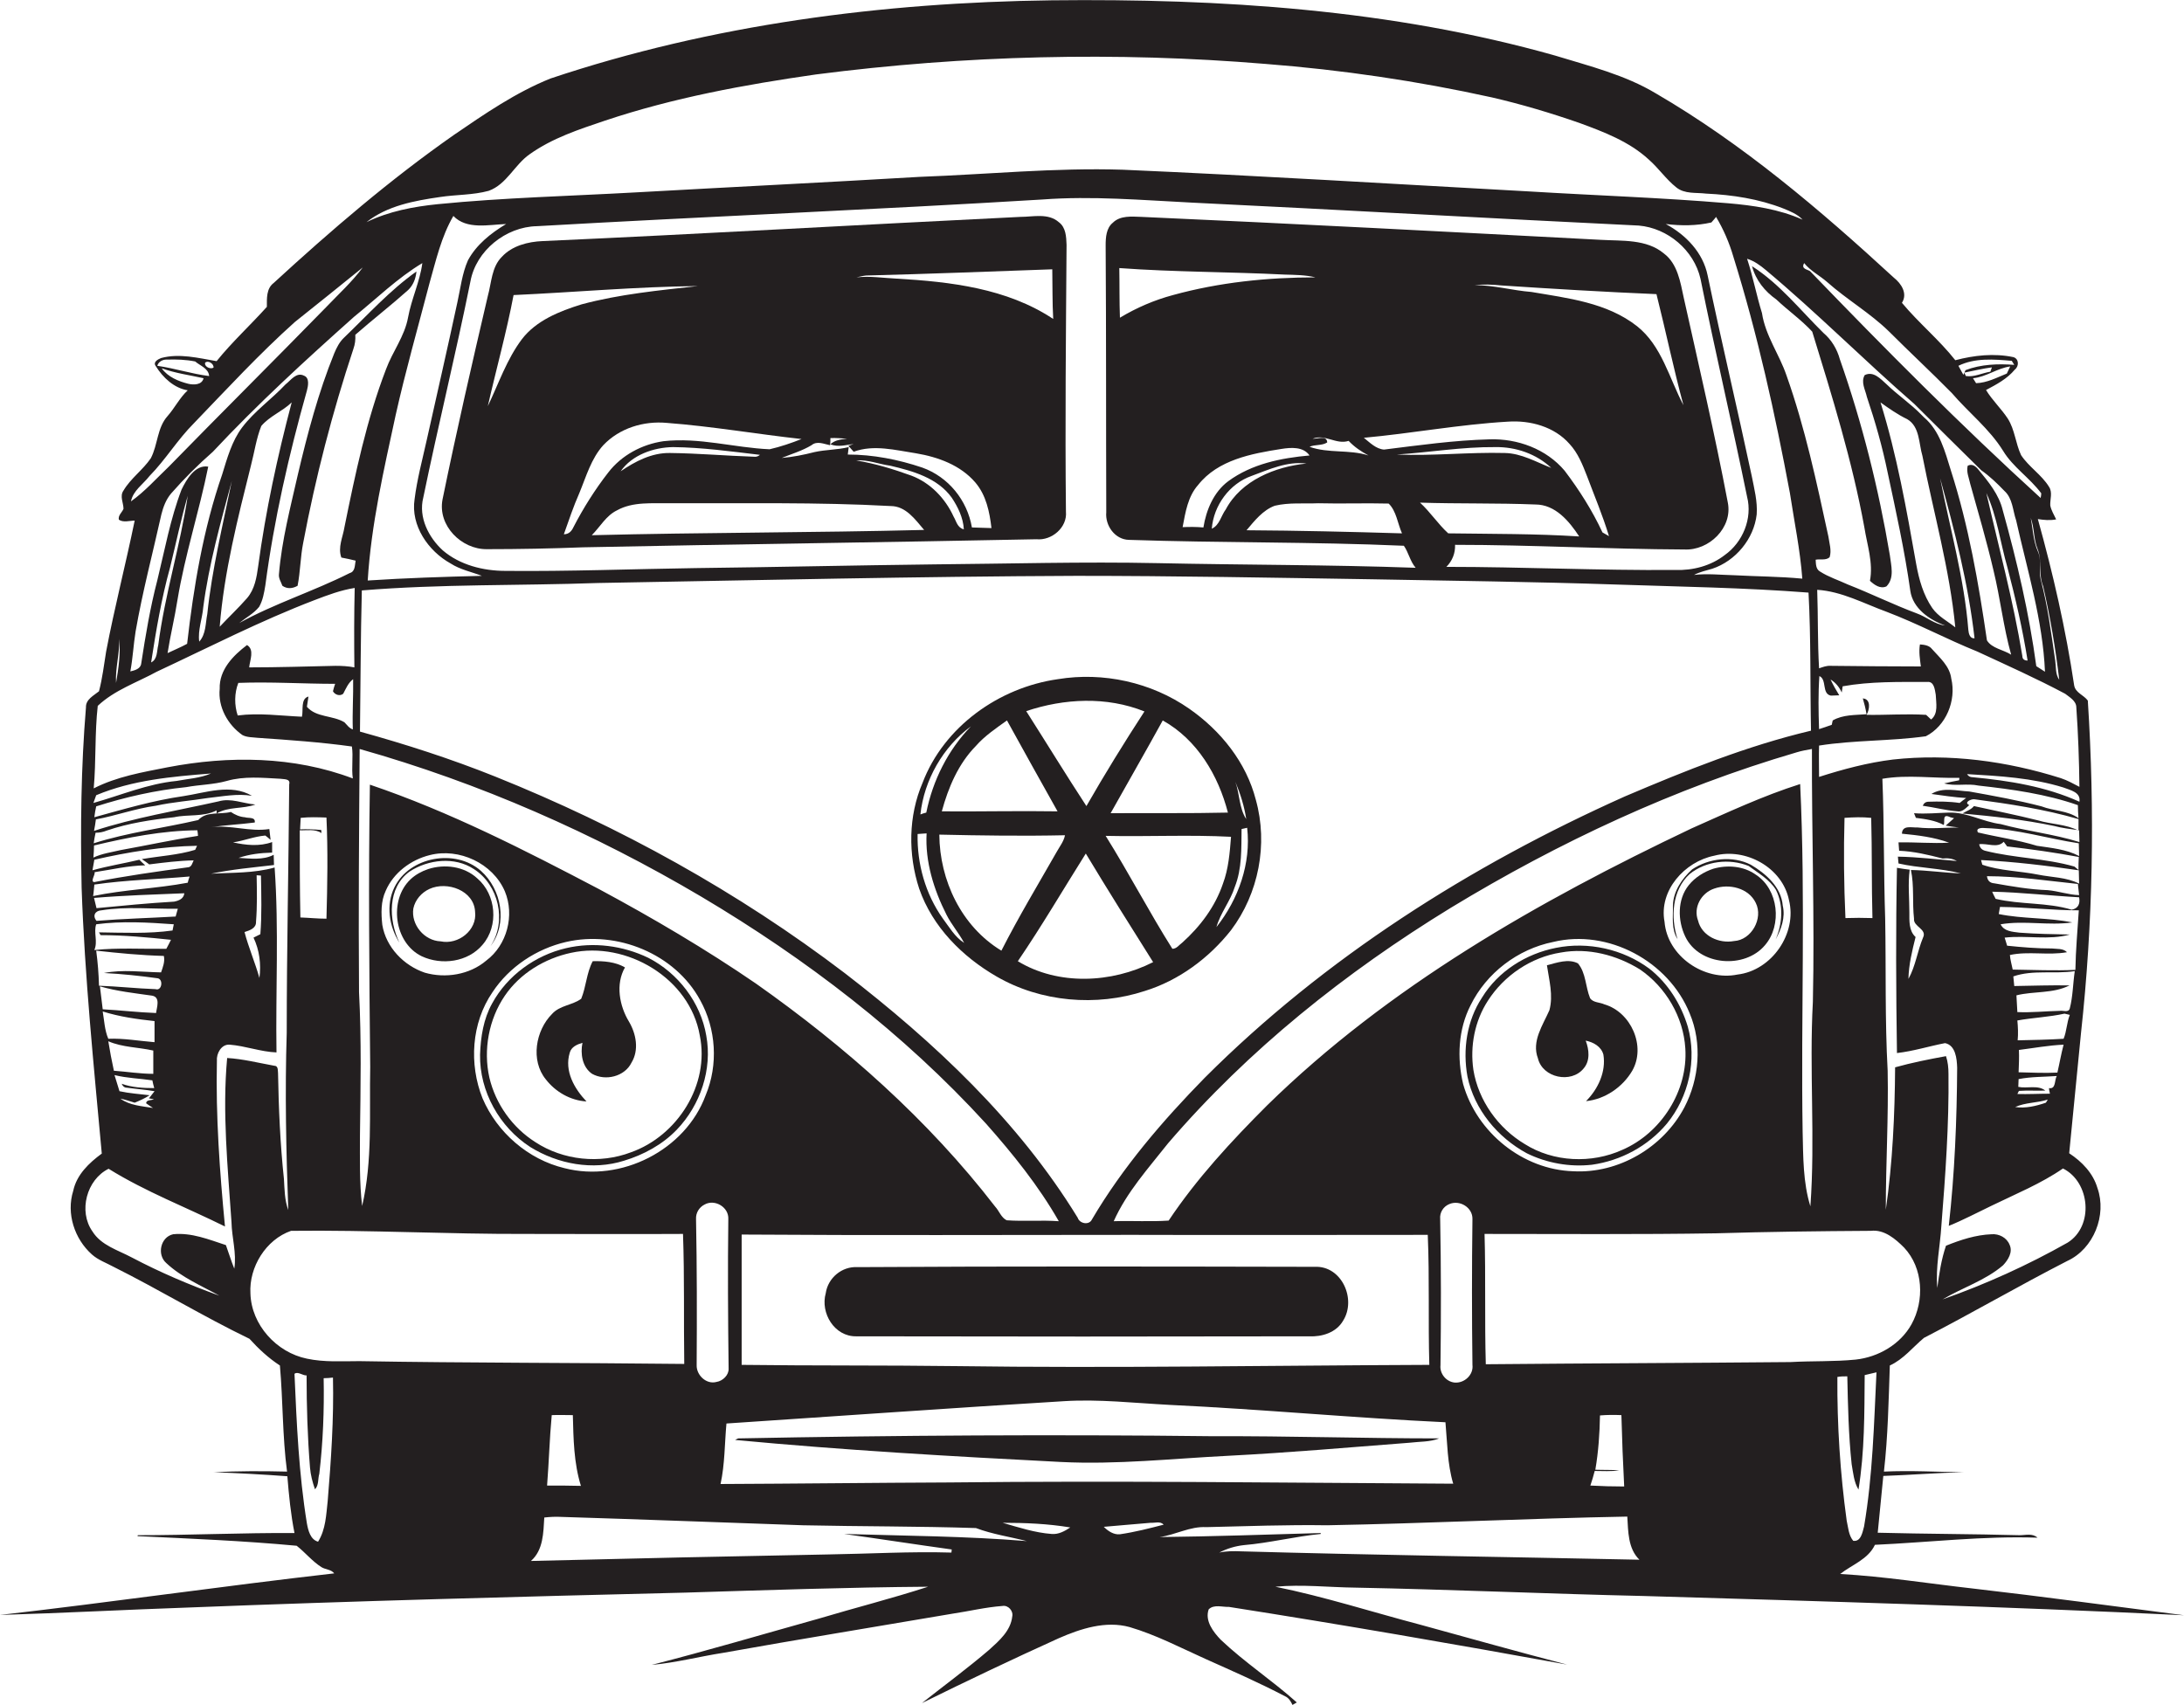 <?xml version="1.0" encoding="utf-8"?>
<!-- Generator: Adobe Illustrator 19.2.0, SVG Export Plug-In . SVG Version: 6.00 Build 0)  -->
<svg version="1.1" id="Layer_1" xmlns="http://www.w3.org/2000/svg" xmlns:xlink="http://www.w3.org/1999/xlink" x="0px" y="0px"
	 viewBox="0 0 703.8 549.5" enable-background="new 0 0 703.8 549.5" xml:space="preserve">
<g>
	<path fill="#231F20" d="M436.9,511.7c31,0.6,61.9,2,92.9,2.7c58,1.7,116,3.4,174,6.2c-22.6-2.9-45.3-6-67.9-8.6
		c-14.3-1.6-28.5-3.9-42.9-4.7c3.8-3,9-4.7,11.2-9.4c17.5-0.8,34.9-2.9,52.4-2.3c-1.7-1.5-3.8-0.8-5.8-0.8
		c-15.2-0.4-30.4-0.4-45.7-0.8c0.6-6.1,1.2-12.2,1.8-18.3c8.6-0.3,17.2-1,25.8-1.2c-8.5-0.1-17.1-0.6-25.6-0.2
		c1.3-11.4,1.5-22.8,1.9-34.2c4.4-2,7.4-5.9,11-8.9c15.5-8,30.6-16.8,46.2-24.8c8.5-3.9,12.8-14.8,9.7-23.5c-1.4-4.8-5-8.5-9.1-11.2
		c1.3-12.9,2.5-25.8,3.8-38.7c3.9-35.6,4.5-71.5,2.2-107.2c-1.3-1.8-4-2.5-4.4-4.9c-2.7-18.1-6.8-36-11.7-53.6
		c1.9,0.3,3.9,0.5,5.9,0.1c-0.7-1.5-1.6-2.9-1.9-4.5c-0.1-2,0.8-4.2-0.4-6c-2.4-3.9-6.5-6.4-9-10.2c-1.8-3.8-2-8.2-4.3-11.8
		c-2.1-3.2-5-5.9-7-9.2c3.4-1.8,6.8-3.6,9.3-6.6c1.4-1.1,1.3-3.5-0.5-4c-6.2-1.3-12.6-0.6-18.7,1c-5.2-6.6-11.8-12-17.2-18.5
		c1.9-3-0.2-6.2-2.6-8.1c-23.8-21.9-48.7-43.1-76.7-59.4c-10-6-21.4-8.8-32.5-12.2C448.4,3,393.3-0.5,338.9,0.1
		c-54.6,0.7-109.5,7.8-161.5,25.2c-11.2,4.5-21.2,11.4-31,18.1c-20.6,14.4-39.7,30.8-58.2,47.8c-2.4,1.8-2.2,5-2.2,7.7
		c-5.3,5.9-11.2,11.3-16.2,17.5c-5.9-1-12-2.6-17.9-1c-1,0.4-2.7,1.3-1.7,2.6c2.3,3.7,5.9,7.1,10.3,7.8c-2.6,2.4-4.2,5.7-6.5,8.3
		c-3.4,3.8-3.1,9.2-5.4,13.6c-2.6,3.8-6.5,6.5-8.8,10.4c-1.3,1.8,0,4,0,5.9c-0.5,1.2-1.8,2.1-1.5,3.5c1.5,1,3.4,0.3,5.1,0.3
		c-2.9,14.1-6.5,28-9.2,42.2c-0.7,4.3-1.2,8.6-2.3,12.8c-1.7,1.4-4.3,2.6-4.2,5.2c-1.6,19.3-1.8,38.7-1.4,58.1
		c1,28.7,3.9,57.2,6.5,85.7c-4.1,3-8.1,6.8-9.2,12c-2.3,7.3,0.4,15.5,6,20.5c2,1.8,4.6,2.7,7,4c14.8,7.4,28.9,16,43.8,23.2
		c2.9,3.2,6.1,6.2,9.8,8.6c1,11.3,0.8,22.8,2.3,34.2c-7.9-0.2-15.8-0.2-23.6,0.2c7.9,0.3,15.8,0.7,23.7,1.3
		c0.5,6.1,1.1,12.3,2.3,18.3c-16.8-0.1-33.7,0.7-50.5,0.7c0,0.1-0.1,0.3-0.1,0.3c17.1,0.8,34.2,1.5,51.3,3.1c2.8,2.2,5,5,8,6.9
		c1.3,0.8,3.1,0.7,4.1,2c-36,4.1-71.8,9.3-107.7,13.4c20.3-0.6,40.6-1.7,60.9-2.4c53.3-2.1,106.7-3.5,160-4.8
		c26-0.8,52.1-1.7,78.2-1.9c-11.7,3.8-23.6,6.8-35.3,10.3c-17.9,5-35.8,10.3-53.8,14.9c7.8-0.7,15.4-2.7,23.1-3.9
		c24.6-4.4,49.2-8.4,73.8-12.6c5.4-0.8,10.7-2.1,16.2-2.5c1.8-0.3,3.5,1.6,3.1,3.4c-0.5,4.6-4.2,7.8-7.4,10.7
		c-7,6-14.5,11.5-21.7,17.2c14.6-7.2,29.3-14.2,44.1-20.9c7.1-3.1,15.1-5.7,22.8-3.6c8.5,2.5,16.3,6.6,24.3,10.2
		c8.7,3.9,17.4,7.7,25.8,12.1c1.2,0.5,1.9,1.7,2.4,2.8c0.4-0.2,1.1-0.6,1.4-0.8c-7.8-7-16.8-12.9-24.5-20.2
		c-2.4-2.5-5.2-6.1-3.9-9.8c1.7-1.7,4.4-0.7,6.5-0.8c36.4,5.7,72.7,12,109,18.6c-15.8-4.1-31.4-8.5-47.1-12.8
		c-15.6-4.1-31.1-9.1-46.9-12.3C419.6,510.6,428.2,511.6,436.9,511.7z M600.7,492c-0.5,1.8-1,5-3.5,4.6c-1.5-1.8-1.6-4.3-2.1-6.5
		c-2.1-15.3-3.1-30.8-3-46.3c1-0.2,2.1-0.2,3.2-0.2c0.2,9.4,0.4,18.9,1.4,28.3c0.5,2.8,0.7,5.7,2.2,8.2c2-12.2,1.9-24.6,2-36.9
		c1.3-0.3,2.5-0.6,3.8-0.9C603.9,458.8,603.5,475.6,600.7,492z M616,426.8c-3.6,6.5-10.7,10.6-18,11.4c-7,0.7-14,0.4-21,0.8
		c-32.7,0.3-65.5,0.4-98.2,0.7c-0.4-14,0-28-0.4-42c24.9,0,49.7,0.2,74.6-0.2c16.6-0.5,33.2-0.7,49.9-0.8c4.3-0.5,7.9,2.6,10.7,5.4
		C619.8,408.7,620.2,419.2,616,426.8z M514.1,473.7c1-5.8,1.4-11.7,1.5-17.5c2.3-0.2,4.6-0.2,6.9-0.1c0.2,7.7,0.5,15.3,0.9,23
		c-3.6,0-7.3-0.1-10.9-0.3c0.5-1.5,1-3.1,1.4-4.7c2.6,0,5.3,0.2,7.9-0.2C519.2,473.7,516.7,473.8,514.1,473.7z M464.1,392.9
		c-0.2-2.1,1-4,2.9-4.8c3.4-1.5,7.6,1.1,7.5,4.8c-0.2,15.7-0.2,31.4,0,47c0.4,3.2-2.6,6-5.8,5.7c-2.7-0.3-4.8-2.9-4.5-5.6
		C464.4,424.3,464.4,408.6,464.1,392.9z M224.3,392.9c-0.1-2,1-3.8,2.8-4.7c3.3-1.8,7.8,0.9,7.6,4.7c-0.2,16.1-0.1,32.1,0.1,48.2
		c0.1,2.1-1.9,4-3.9,4.3c-3.3,0.9-6.5-2.2-6.4-5.4C224.6,424.2,224.6,408.5,224.3,392.9z M158.7,319.8c5.4-8.2,14.2-14,23.7-16.2
		c16.4-3.8,35.1,3.8,43.2,18.7c5.2,9.3,5.9,20.9,1.8,30.7c-6.5,17.7-27.3,28.2-45.5,23.5c-11.7-2.8-21.7-11.5-26.4-22.5
		C151.1,343,151.9,329.7,158.7,319.8z M136.9,313.5c-6.8-2.3-12.5-8.2-13.7-15.4c-0.4-3.7-0.5-7.6,1.1-11c2.5-5.8,8.1-10,14.2-11.5
		c9.4-2.4,20.3,2.6,24.2,11.7c3.2,7.7,0.7,17.3-6,22.3C151.3,314.2,143.5,315.4,136.9,313.5z M193.1,286.6
		c-24-12.6-48.2-25-73.9-33.7c-0.5,30.3-0.2,60.6,0.1,91c-0.3,14.9,0.8,30.2-2.6,44.8c-0.9-7.6-0.7-15.2-0.7-22.9
		c0.2-15.3,0.5-30.7-0.3-46c-0.2-26.1,0-52.3,0.2-78.4c38.6,10.9,75.6,27.2,110.1,47.6c33.7,20,65.2,44.1,91.7,73.1
		c8.7,9.8,17,20.1,23.5,31.5c-5.6-0.4-11.2,0.1-16.8-0.3c-1.8-0.9-2.4-3-3.7-4.4c-21.6-28-48.3-51.6-77.1-71.9
		C227.4,305.9,210.4,295.9,193.1,286.6z M645.4,164.5c-1.2-5.1-4.6-9.2-7.9-13.2c-0.9-1.1-2-1.9-3.4-1.2c-0.5,2,0.4,3.9,0.8,5.8
		c2.6,9.3,5.3,18.5,7.5,27.9c2.2,9,3.2,18.3,5.7,27.2c-2.5-1.6-6.2-2-7.8-4.6c-2.7-18.5-5.9-36.9-11.6-54.7
		c-1.9-6.1-3.6-12.9-8.7-17.2c-0.2-0.2-0.6-0.6-0.8-0.8c-3.5-3.6-7.7-6.4-11.3-9.9c-1.9-1.7-4.2-4.3-7-2.9c-1.3,2.3,0.2,4.7,0.7,7
		c2.7,8,5,16.1,6.7,24.4c2.7,12.6,5.5,25.3,7.3,38.1c0.8,5.7,6.2,9.4,11.2,11.2c-3.4-0.4-6-2.8-9.1-3.9c-7.5-2.8-14.8-6.4-22.2-9.3
		c-3-1.4-6.2-2.4-9-4.2c-1.4-0.8-1.3-2.5-1.4-3.8c1.4-0.3,3.3,0.3,4.5-0.8c0.7-2.2-0.1-4.5-0.4-6.7c-3.8-17.5-7.5-35-13.5-51.9
		c-2.3-6.8-6.8-12.8-7.9-20.1c-1.8-5.8-2.9-11.8-4.8-17.5c2.3,0.7,4.2,2.1,6,3.6c16.5,13.8,31.7,29.1,47.9,43.2
		c7.2,7.2,14.4,14.3,21.6,21.4c2.7,1.9,5.1,4.2,7.4,6.6c2.7,2.4,2.7,6.3,3.8,9.5c3.6,16.1,8.6,32.2,9.3,48.8
		c-0.9-0.6-1.9-1.2-2.8-1.8C653.9,197.7,650,181,645.4,164.5z M653.4,212.9c-1.1,0-1.7-0.5-1.7-1.5c-2.9-17.7-7.6-35-11.6-52.5
		c3.5,7.6,4.5,16,6.8,24C649.5,192.8,651.8,202.8,653.4,212.9z M625.2,154.1c4.7,17,9.1,34.1,11.1,51.6c-1.5,0.2-1.9-1.5-2-2.7
		C633,186.5,628.4,170.4,625.2,154.1z M630.1,202.2c-2.5-2-5.5-3.5-7.4-6.2c-2.9-4.2-4.3-9.2-5.2-14.2c-3.1-17.5-6.2-35.1-11.5-52.1
		c2.8,2,5.5,3.9,8.6,5.4c4.1,2.4,3.7,7.8,4.9,11.8C623.1,165.3,628.3,183.5,630.1,202.2z M576.8,158.9c1.4,9.2,3.3,18.3,4,27.6
		c-7.3-0.7-14.6-0.7-21.9-1.1c-4.3-0.1-8.7-0.6-13-0.1c1.9-1,3.9-1.4,5.9-2c7.5-2.5,13.4-9.6,14.3-17.5c0.3-4.2-0.8-8.3-1.6-12.4
		c-4.6-21.6-9.7-43-14.2-64.6c-1.5-7.4-7-13.1-13.5-16.6c4.9,0.6,9.9,0.6,14.7-0.5c0.4-0.5,1.2-1.3,1.5-1.8c2.4,4,4.3,8.4,5.6,12.9
		C566.4,107.8,572,133.3,576.8,158.9z M548,89.9c4.7,23.4,10.2,46.7,15,70.2c1.8,7-1.4,14.7-7.2,18.8c-4.5,3.5-10.3,5-15.9,4.8
		c-24.6,0.2-49.2-1-73.8-1c1.9-1.9,2.9-4.4,2.8-7.1c24.6,0,49.3,1.4,73.9,1.5c7.9,0.4,15.6-7,14-15.1c-4.2-22.1-9.3-44-14.2-66
		c-1.1-5.1-2-11-6.4-14.3c-5.6-4.7-13.5-4-20.3-4.4c-49.4-2.6-98.7-5.2-148.1-7.4c-3.1-0.1-6.8-0.5-9.2,1.9
		c-2.1,1.7-2.3,4.7-2.3,7.3c0.2,28.7,0.1,57.3,0.2,86c-0.4,4.3,2.8,8.8,7.3,8.9c29.5,1,59.1,0.6,88.6,1.9c1.5,2.1,2,5,3.8,7.1
		c-27.7-1-55.5-0.9-83.2-1.5c-24-0.5-48,0.2-72,0.4c-25.7,0.3-51.3,0.9-77,1.2c-20.4,0.3-40.7,1.1-61.1,0.9
		c-7.2,0-14.7-1.9-20.2-6.6c-4.6-4.2-7.9-10.7-6.3-17c4.8-23.3,10.5-46.4,15.2-69.7c1.8-9.9,11.4-17.6,21.4-17.8
		c54.3-3.1,108.6-5.3,162.9-8.6c16-1.2,32.1,0.2,48.1,1c48,2.3,96.1,5.1,144.1,7.4C537.4,73.5,545.9,80.6,548,89.9z M485.9,135.9
		c7.2-0.5,15,1.6,19.9,7.2c2.7,2.9,4.2,6.7,5.6,10.3c2.4,6.4,5.1,12.8,7.1,19.4c-0.5-0.3-1.6-0.9-2.1-1.2
		c-3.3-7.1-7.5-13.7-12.2-19.9c-5.9-7-15.2-10.4-24.2-10.1c-11.4,0.3-22.7,1.9-34,3.3c-2.6-0.2-4.6-2.3-6.5-3.8
		C454.9,139.7,470.3,136.8,485.9,135.9z M475.2,91.9c2.9-0.3,5.8-0.2,8.6,0.1c16.7,1.1,33.3,2.1,50,2.8c3,11.9,5.5,24,8.7,35.8
		c-4.6-8.7-7-19.2-15-25.5c-9.7-7.6-22.3-9-34-11C487.3,93.6,481.4,91.9,475.2,91.9z M441,146.8c-6.2-2-12.9-0.6-19-2.8
		c1.8-0.8,4-0.3,5.7-1.4c-0.1-2.4-3.1-1.1-4.7-1.2c4-1.6,7.6,2,11.6,0.7C436.5,144.1,438.6,145.5,441,146.8z M378,95.1
		c-6,1.6-11.8,4.1-17.1,7.3c-0.2-5.3-0.1-10.7-0.2-16c17.7,1.3,35.5,1.2,53.3,2.1c3.3,0.1,6.7,0.1,9.9,0.9
		C408.4,89.4,392.9,91,378,95.1z M386.1,156.3c6.4-8.1,17.2-10.1,26.8-11.6c3.1-0.5,7.1-0.8,9.1,2.1c-9.1,0.8-18.6,2.7-26.2,8.3
		c-4.7,3.5-7.1,9.3-8,14.9c-2.2-0.2-4.4-0.2-6.7-0.1C382,165.1,382.8,160,386.1,156.3z M403.3,153.4c5.7-2.1,11.5-4.8,17.7-4
		c-10,1-21,5.4-26,14.8c-1.5,2-2,5.1-4.5,6.2C391.1,162.9,396.2,155.9,403.3,153.4z M410.8,163c4.6-1.1,9.4-0.6,14-0.8
		c7.6,0.2,15.1-0.1,22.7,0.1c2.5,2.4,2.9,6.5,4.3,9.6c-16.7-0.5-33.4-0.9-50.1-1C404.3,167.8,407,164.4,410.8,163z M450.1,146.5
		c10.6-0.7,21.2-2.5,31.8-2.4c6.6-0.1,13.2,2.2,18,6.7c-4.9-1.9-9.6-4.7-15-4.8C473.3,145.7,461.7,147,450.1,146.5z M494.8,162.6
		c6.4,0,10.9,5.4,14.1,10.3c-14-0.9-28.1-0.8-42.2-1c-3.3-3-5.8-6.9-9.1-9.9C470,162.4,482.4,162.1,494.8,162.6z M150.8,83.9
		c-1.9,4.3-2.4,9-3.4,13.5c-3.2,14.9-6.6,29.7-9.9,44.5c-1.4,6.3-3.1,12.6-3.9,19c-1.3,8.5,4.4,16.7,11.6,20.7c3.1,2,6.7,2.7,10.1,4
		c-12.3,0.3-24.6,0.7-36.8,1.5c1.1-18,5.2-35.7,9-53.3c3.2-14.3,7.2-28.3,10.9-42.5c2.1-7.4,3.8-15,7.7-21.7
		c4.3,4.5,11.4,2.8,17,2.6C158.1,75.2,153.5,78.9,150.8,83.9z M192.8,187.9c51.4-0.9,102.7-2.1,154.1-2.3c31.6,0,63.3,0.6,94.9,1.1
		c26.4,0.5,52.7,0.8,79.1,1.7c20.6,0.7,41.3,1,61.9,2.6c0.8,14.8,0.5,29.7,0.8,44.5c-20.7,4.9-40.5,12.9-60,21.2
		c-49.8,22.3-96.7,52-135.4,90.7c-13.6,13.9-26.4,28.8-36.3,45.6c-0.9,2-4,1.4-4.6-0.5c-19.1-31.2-46.2-56.6-75-78.8
		c-34.4-26.2-72.6-47.3-112.7-63.4c-14.2-5.7-28.8-10.4-43.6-14.5c0.2-15.1,0.2-30.3,0.6-45.5C142.1,188.2,167.5,188.8,192.8,187.9z
		 M364.9,398c31.8,0.1,63.5,0,95.2,0c0.6,14,0.1,27.9,0.5,41.9c-50.9,0.2-101.8,1.1-152.7,0.4c-23-0.3-45.9-0.1-68.9-0.4
		c0-14,0-28,0-42C281,398.2,323,398,364.9,398z M408.3,356.3c-11.5,11.5-22.7,23.6-31.7,37.1c-5.9,0.4-11.8,0-17.7,0.2
		c4.2-9.4,11.2-17.1,17.5-25.1c25.9-30.2,57.3-55.2,91.1-75.9c34.9-21.2,72.2-38.6,111.4-50.1c1.6-0.5,3.3-0.8,5-1.1
		c-0.1,27.2,0.9,54.4,0.3,81.5c-1.2,22,0.8,44-0.8,65.9c-2.4-7.7-2.3-16-2.5-24c-0.6-37.4,1-74.8-0.8-112.1
		c-12,3.8-23.5,9.2-35,14.3C495.7,290.5,447.5,317.9,408.3,356.3z M559.9,314.1c-10.7,2.2-22.6-5.9-23.5-17
		c-1.9-10.1,6.5-19.4,16-21.3c10.1-2.7,22,3.8,24.1,14.3C579.2,300.8,571,312.8,559.9,314.1z M471.5,349.4c-2-8.4-1.6-17.6,2.4-25.4
		c5.1-10.4,15.2-18.1,26.6-20.4c17.7-4.3,37.2,6.2,44,23c4.1,9.7,3.1,21.1-1.7,30.3c-6.8,12.9-21.2,21.4-35.8,20.6
		C490.7,377,475.9,365,471.5,349.4z M589.9,219c1.6,1,2.8,2.4,3.6,4.2c0.1-0.5,0.2-1.5,0.3-2c8.9-1.6,18.1-1.4,27.2-1.4
		c2.3-0.3,2.5,2.5,2.8,4.1c0.1,2.7,0.9,6.1-1.5,8c-0.4-0.4-1.2-1.1-1.6-1.5c-6.4-0.4-12.8,0.1-19.2,0c1-1.7,1.5-5.1-1.2-5.3
		c0.5,1.7,0.9,3.3,1.2,5.1c-3.7,0.3-7.6,0.1-10.9,2c-0.1,0.3-0.2,1-0.3,1.4c-1.4,0.5-2.8,1-4.1,1.4c-0.2-5.7-0.3-11.4,0.1-17.1
		c2.5,1.1,0.7,5.7,3.7,6.3c0.7,0,2-0.1,2.7-0.1C591.6,222.3,590.7,220.7,589.9,219z M594.4,263.6c2.9-0.2,5.7-0.3,8.6,0
		c0.3,10.8,0.1,21.5,0.4,32.3c-2.9-0.1-5.8-0.1-8.7,0C594.2,285.1,594.1,274.3,594.4,263.6z M665,334.8c-4.9,0.3-9.8,0.4-14.8,0.5
		c0.2-2.1,0.1-4.3-0.1-6.4c5-0.9,10.2-1.1,15.2-2.2c0.4,0.1,1.3,0.3,1.7,0.4C666,329.6,666,332.4,665,334.8z M660.6,352.5
		c-3.5,0-7,0.2-10.5,0.1l0.5-1c2.8-0.2,5.6,0,8.5-0.1c-2.3-1.9-5.9-0.6-8.7-1.2c0-0.6,0.1-1.9,0.1-2.5c4-0.8,8.2-0.7,12.3-1
		c-0.8,1.3-0.2,4.3-2.5,3.9C660.3,351.2,660.5,352.1,660.6,352.5z M659.9,354.4c-0.1,0.2-0.4,0.7-0.6,1c-3.2,1.1-6.6,1.9-9.9,1.4
		C652.7,355.3,656.5,355.5,659.9,354.4z M650.5,345.6c0.1-2.4,0.2-4.8,0.1-7.2c4.8-0.6,9.6-1.5,14.4-1.7c-0.8,3-1.3,6-2,9
		C658.8,345.9,654.6,345.7,650.5,345.6z M667,325c-0.4,1.5-2.2,0.6-3.2,0.8c-4.6,0.1-9.1,0.6-13.7,0.4c-0.1-1.8-0.2-3.6-0.3-5.4
		c5.6-1.4,11.8-0.5,17.1-3.2c-5.9-0.1-11.8,0.1-17.8,0.2c-0.1-0.8-0.2-2.3-0.3-3.1c6.3-2.2,13.2-0.7,19.8-1.7
		C668,317.1,668,321.1,667,325z M668.8,312.6c-6.7,0.3-13.5,0-20.2-0.1c-0.3-1.6-0.8-3.1-0.9-4.7c6-1.3,12.3,0.2,18.4-0.9
		c-1.3-1.3-3.2-1-4.8-1.2c-4.8,0-9.7-0.4-14.5-0.9c-0.3-0.9-0.5-1.8-0.8-2.6c7-0.8,14.3,0.9,21-1c-5.4-0.1-10.8-0.2-16.2-0.6
		c-2.3-0.3-5-0.4-6.1-2.7c7.7-1.3,15.4,0.5,23.1-0.6c-7.8-1.6-15.9-1.1-23.7-2.7c0.1-0.6,0.3-1.7,0.4-2.3c8.5,0.1,16.9,1.1,25.4,1.1
		C669.5,299.8,668.9,306.2,668.8,312.6z M667.6,293.2c-7.9-2.4-16.5-1.6-24.5-3.5c-0.3-0.6-0.9-1.7-1.1-2.3c9.4,0.2,18.7,1.3,28,1.8
		C670.4,291.3,669.7,292.8,667.6,293.2z M645.7,271.3c0.3,0.4,0.8,1.1,1.1,1.5c7.8,0.9,15.5,2,23.1,3.4c-0.1,1.4-0.1,2.8-0.1,4.2
		c-0.3-0.3-1-0.8-1.3-1.1c-9.4-2.7-19.3-2.7-28.8-5.1c-1.1-0.3-1.7-1-1.9-2.1C640.4,271.7,643.7,273.5,645.7,271.3z M637.4,268.3
		c-0.9-1.6,1.6-1.5,2.5-1.4c10.2,0.3,20,3.4,30,4.9c0,1,0.1,3.1,0.1,4.1c-4.2-2.2-9-2.6-13.6-3.3
		C650.2,270.7,643.7,269.8,637.4,268.3z M669.9,280.5c0,1.1,0.1,3.2,0.1,4.3c-4.1-2.1-8.8-2-13.2-2.9c-6-1.2-12.2-1.2-18-3.2
		l-0.4-1.5C649,277.7,659.5,279,669.9,280.5z M669.6,284.9c0.1,1.2,0.3,2.4,0.4,3.6c-3.4-0.1-6.7-1.3-10.1-1.6
		c-5.8-0.2-11.5-1.2-17.2-2.2c-1.4-0.1-2.2-0.8-2.4-2.3C650.2,282.4,659.9,283.9,669.6,284.9z M661.9,266.2c2.6,0.7,5.3,1,8.1,1.4
		c0,0.9,0.1,2.8,0.1,3.8c-8.3-2.6-17-3.5-25.4-5.8c-5.7-0.7-10.9-3.9-16.7-3.7c-3.7,0.1-7.4,0.5-11.2,0.2c0.2,0.4,0.4,1.1,0.6,1.5
		c3.1,0.4,6.2,0.8,9,2.3c0.4-1.4-0.6-3.8,2.1-2.5c0.3,0.1,0.9,0.2,1.2,0.3c-0.9,0.8-1.8,1.6-2.7,2.4c1,0.2,3.1,0.5,4.2,0.6
		c-4.4,0-8.8,0.5-13.2,0c-1.9,0.1-5-0.9-5.1,2c5.1,0.5,10.3,1.1,15.2,2.9c-5.4,0.3-10.8-0.2-16.3-0.1c0,0.7,0.2,2,0.2,2.7
		c4.8,0.2,9.4,1.3,14,2.5c1.6-0.2,3.2,0,4.6,0.8c-6.3-0.5-12.6-1.3-19-1.4l0.2,2.2c6.6,1.5,13.5,1.5,20.1,3.2
		c-5.4-0.2-10.7-1-16.1-1.1c1.1,5.1,0.4,10.5,1,15.7c-0.3,2.6,4.3,3.3,2.9,6.1c-1.8,4.3-2.4,9.2-4.7,13.3c0.1-4.6,1.2-9.1,2.3-13.5
		c-2.2-2-2-5.2-2-7.9c0-4.6-0.5-9.2,0.1-13.8c-1-0.1-3-0.4-4.1-0.6c-0.4,19.9-0.3,39.8,0,59.7c5.3-0.6,10.3-2.2,15.5-3.2
		c3.4,0.7,3.8,5,3.9,7.9c-0.1,17-0.8,34.1-2.7,51c4.7-1.9,9.2-4.3,13.8-6.5c7.8-3.8,15.9-7.1,23-12c8.8,4.4,10,18.6,1.5,23.9
		c-12.9,7.3-26.4,13.4-40.3,18.3c6.4-3.8,13.8-6.1,19.5-11c1.6-1.7,3.2-4.2,2.1-6.6c-0.9-2.3-3.4-3.6-5.8-3.4
		c-5.1,0.2-10,1.8-14.7,3.7c-1.5,4.4-2.2,9-2.8,13.6c-0.6-6.7,0.9-13.3,1.3-19.9c1.3-16.3,2.5-32.7,2.3-49.1c0-2-0.2-3.9-0.8-5.7
		c-5.5,1-11,2.1-16.4,3.6c-0.1,15.3-0.8,30.7-3,45.9c0-14.9,0.9-29.8,0.6-44.8c-0.9-16.3-0.5-32.7-0.8-49c-0.5-15-0.3-30.1-0.9-45.1
		c8.2-1.4,16.5-0.1,24.8-0.3c0,0.2,0,0.6-0.1,0.8c-1.6,0.3-3.2,0.6-4.8,1c3.6,1,7.4-0.1,11.1,0.7c10.8,1.2,21.7,2.7,32,6.3
		c0,1.4,0.1,2.8,0.2,4.2c-3.5-2.5-8-2.3-11.9-3.8c-7.7-2-15.5-3.4-23.3-4.8c-4-0.2-8.5-1.5-12.2,0.8c3.7,0.5,7.5,1.1,11.2,1.3
		c-0.7,0.5-1.4,1-2.1,1.6c-3.3-0.5-6.7-0.5-10-0.4c-0.9,0-1.5,0.4-1.9,1.3c3.7,0.5,7.4,1.5,11.2,1.8c1.6,0.3,2.7-1.1,3.8-2
		c-1.9-0.9,0.6-2,1.6-1.9c11.3,1.5,22.6,3.2,33.6,6.4c0,0.9,0,2.8,0,3.7c-4.1-2.1-8.8-2-13.1-3.3c-6.8-1.7-13.8-3.1-20.6-4.6
		c-0.9,1.2-2.5,1.6-3.7,2.4C642.4,263.1,652.3,264.2,661.9,266.2z M670.1,258.4c-10.8-4.9-22.7-6.8-34.4-7.9c-0.8,0-1.4-0.3-1.8-1
		c10.4,0.6,21,1.2,31,4.3C667.2,254.7,670.6,255.3,670.1,258.4z M669.1,228c0.6,8.5,0.9,17,1,25.6c-1.9-1-3.9-2.1-6-2.8
		c-17.4-5.5-35.9-8-54.1-6c-8.1,1-16,3.1-23.8,5.6c0-3.4-0.1-6.7,0-10.1c11.4-1.8,23-1.4,34.4-3c6.5-3.3,9.9-11.5,8.2-18.6
		c-0.5-4-3.7-6.7-6.2-9.5c-0.9-1.2-2.5-1.4-3.9-1.5c-0.4,2.4,0,4.7,0.3,7.1c-9.7,0-19.4-0.1-29-0.2c-1.4-0.1-2.6,0.4-3.8,0.8
		c-0.5-8.4-0.3-16.9-0.6-25.3c7.9,0.5,15,4.4,22.4,7.1c10,3.8,19.3,8.8,29.2,12.8c9.5,4.4,19.1,8.7,28.3,13.6
		C666.9,224.7,669.1,225.9,669.1,228z M658.4,188.9c2.3,10,4,20.1,5.2,30.2c-1.3-1.8-1-4.2-1.3-6.2c-1.3-8.8-2.4-17.6-4.7-26.2
		c-0.6-3,0.4-6.1-0.9-9c-1.5-3.4-1.6-7.2-2.3-10.8c1.2,3.2,0.9,6.8,2.2,10C658.2,180.8,656.8,185.1,658.4,188.9z M646.7,120.4
		c-3.2,1.3-6.4,3-9.9,3.1c-0.3-0.4-0.7-1.2-1-1.6c4.3-0.4,7.7-3.2,12-3.8C647.5,118.7,647,119.8,646.7,120.4z M633.5,121.2l-0.5-1.1
		c3-0.6,5.9-1.3,8.9-1.7l-0.5,1.4C638.8,120.2,636.2,121.6,633.5,121.2z M648.3,116.3l0.8,1.3c-5.2-0.4-10.8-0.2-15.7,1.7l-0.7,1.5
		c-0.5-1-1.1-1.9-1.6-2.9C636.4,115.3,642.5,115.8,648.3,116.3z M581.4,84.8c2,2.5,5,4,7.4,6.1c6.4,5.7,13.9,10,20,16
		c6.7,6.7,13.6,13.1,20.2,19.8c5.4,6.3,12.1,11.5,16.5,18.6c3.2,5.3,8.6,8.7,12.3,13.7c0,0.4-0.1,1.1-0.2,1.5
		c-25.7-23.4-50.2-48.1-74.3-73.1C582.4,86.8,580.3,86.7,581.4,84.8z M141.8,63.5c5.2-0.8,10.6-0.6,15.7-2
		c5.8-2.1,8.3-8.4,13.2-11.8c7.3-5.2,15.9-8,24.2-10.8c22.1-7.4,45-11.6,68-14.9c48-6.2,96.7-7.4,144.9-3.4c24.5,1.9,49,5.5,73,10.8
		c9.5,2.2,18.9,5,28.1,8.2c7.9,2.9,16.1,6,22.4,11.8c3.2,2.8,5.6,6.4,8.9,9c2.7,2.2,6.4,1.6,9.6,2c8.5,0.4,17,1.7,24.9,4.8
		c2.2,0.9,4.5,1.8,6.2,3.6c-7.6-3.4-15.9-4.6-24.1-5.3c-21.3-1.8-42.7-2.5-64-3.8c-43.7-2.4-87.3-5.1-131-7
		C340,54,318.2,56.2,296.4,57c-30.5,1.8-61,3.3-91.4,5c-21.3,1.2-42.7,1.7-63.9,3.8c-7.9,0.8-15.8,2.3-23,5.8
		C124.8,66.3,133.5,64.7,141.8,63.5z M66.1,116.9c1-0.9,2.9,0.4,2.7,1.6C67.8,119.1,65.8,118.2,66.1,116.9z M53.8,115.9
		c3-0.1,6.1,0,9.1,0.6c1.6,1.4,4.3,2.2,4.5,4.7c-5.7-0.7-11.1-2.5-16.7-3.3C51,116.6,52.5,115.8,53.8,115.9z M52.1,118.7
		c4.4,1.6,9,2.2,13.5,3.2c-0.5,2.2-3.2,2.2-4.9,1.8C57.5,122.9,54.1,121.5,52.1,118.7z M42.2,161.6c0.7-3.5,3.9-5.5,6-8.2
		c5.2-5.3,9-11.7,14.3-17c10.6-11,21-22.3,32.5-32.6c7.3-5.8,14.6-11.7,21.9-17.6c-3.5,4.7-7.8,8.6-11.8,12.8
		c-16.8,17.2-33.9,34.2-50.7,51.4C50.4,154.2,46.7,158.4,42.2,161.6z M43.7,203.5c2.2-12.7,5.5-25.1,8.3-37.7
		c0.6-2.4,1.5-4.8,3.1-6.7c4.2-4.8,8.7-9.3,13.5-13.5c14.3-15.3,29.8-29.5,45.5-43.5c7.3-5.9,14-12.5,22-17.3
		c-0.8,6-3.5,11.5-4.6,17.5c-1.1,6.1-5,11-7.1,16.7c-6.3,16.4-9.9,33.7-13.4,50.9c-0.5,3.2-2.2,6.5-1,9.8c1.5,0.3,3.1,0.6,4.6,1
		c-0.3,1.5-0.1,3.5-1.9,4c-11.7,5.9-24.2,9.8-35.6,16.1c2.1-1.7,4.6-3,6.4-5.2c1.2-2.1,1.6-4.5,2-6.9c2.8-21.2,7.6-42.2,13.4-62.8
		c0.4-1.5,0.9-4.1-0.9-4.8c-2.5-1.3-4.3,1.5-6,2.8c-4.5,4.8-10,8.6-14,13.9c-3.3,4.4-4.8,9.9-6.4,15.1c-6.1,17.6-9.2,36.2-11.3,54.6
		c-2,1.1-4.2,2-6.3,3c0.9-5.8,2.3-11.4,3.2-17.2c2.4-14.5,7-28.5,9.9-42.9c-4.2-0.7-7,4.1-8.6,7.4c-3.6,9.4-5.4,19.4-7.8,29.2
		c-2.3,8.8-3.8,17.8-5.2,26.9c-0.2,1.7-2.2,2.2-3.5,2.5C42.8,212.2,43,207.8,43.7,203.5z M80.9,149.9c1.1-4.2,1.7-8.6,3.3-12.6
		c2.7-3.2,6.8-4.7,9.8-7.6c-4.6,17.4-8.4,35-10.8,52.8c-0.5,3.6-1.1,7.4-3.6,10.3c-2.8,3.2-5.9,6.1-8.8,9.2
		C72.2,184.4,76.6,167.1,80.9,149.9z M66.8,197.9c-0.6,3-0.4,6.5-2.6,8.9c-0.5-3.7,1-7.4,1.3-11.1c1.8-13.8,5.6-27.3,9.2-40.7
		C71.8,169.3,68.3,183.5,66.8,197.9z M51,207.9c-0.5,1.9-0.2,4.6-2.3,5.6c1.6-10.3,3.3-20.5,6.1-30.6c1.9-7.7,3.5-15.5,5.7-23.1
		C58.1,175.9,53.1,191.6,51,207.9z M38.4,205.9c0.5,4.7-0.2,9.5-1,14.2C37.1,215.4,38.6,210.7,38.4,205.9z M31.5,227.5
		c5.4-5.1,12.6-7.5,19-11c16.9-7.9,33.4-16.4,50.9-23.1c4.2-1.6,8.4-3.2,12.9-3.9c-0.2,8.5-0.2,17.1-0.1,25.6
		c-2-0.4-4.1-0.5-6.1-0.5c-9.3,0.2-18.5,0.5-27.8,0.5c0.2-2.3,1.8-5.7-0.7-7.2c-4.5,3.4-9,8-8.8,14.1c-0.6,5.9,2.6,11.6,7.3,14.9
		c1.5,0.8,3.3,0.7,4.9,0.9c10.2,0.7,20.3,1.4,30.4,2.8c0.5,3.3-0.2,6.9,0.3,10.3c-19-7.2-39.9-7.4-59.7-3.6
		c-8.1,1.6-16.4,3-23.8,6.8C31,245.2,30.5,236.3,31.5,227.5z M113.7,235.1c-1.2-0.4-1.9-1.5-2.7-2.3c-3.8-2.3-9.1-1.5-12.1-5
		c0.1-0.8,0.4-2.5,0.5-3.3c-2.6,0.7-1.6,4.4-2.1,6.5c-6.9-0.3-13.8-1.3-20.7-0.4c-1.1-3.3-1.1-7.2,0.2-10.5
		c10.4-0.4,20.8,0.3,31.2,0.3c-0.3,0.8-0.5,1.6-0.7,2.4c0.6,1.1,2.2,1.7,3.3,0.8c0.9-1.7,1.6-3.5,3.2-4.7
		C113.9,224.3,113.5,229.7,113.7,235.1z M103.5,267.5c-2.3-0.2-4.6-0.3-6.8-0.2c0-0.9,0.2-2.8,0.2-3.7c2.8-0.3,5.5-0.2,8.3-0.1
		c0.5,10.8,0.3,21.7,0,32.6c-2.8,0-5.6-0.3-8.4-0.4c-0.2-9.4-0.2-18.7-0.2-28.1c2.3,0.1,4.9-0.5,7,0.9
		C103.6,268.2,103.5,267.7,103.5,267.5z M31,256.3c11.7-4.9,24.4-6,37-7c-3.5,1.5-7.4,1.7-11.1,2.4c-9.3,0.9-17.9,4.6-26.8,7.1
		C30.3,258.2,30.8,256.9,31,256.3z M30.5,281.1c5.4-0.8,10.8-2.1,16.3-2.2c-0.7-0.6-1.3-1.2-1.9-1.8c-5,1.2-10.1,2-15.1,3.4
		c0.2-1.2,0.4-2.3,0.6-3.4c10.9-2.5,22-4.3,33.1-4.5l-0.6,1.3c-5.5,1.7-11.5,2-17.2,3c0.8,0.5,1.6,1.1,2.4,1.7
		c4.8-0.6,9.5-1.2,14.3-1.3c-0.4,0.8-0.6,2-1.6,2.2c-10.2,1.4-20.3,2.8-30.4,4.8C29,284.2,30.7,282,30.5,281.1z M30.1,276.4
		c0.1-1,0.2-2.9,0.2-3.9c10.9-2.6,22-4.8,33.3-4.9c0.1,0.5,0.2,1.4,0.2,1.8c-8.4,1.3-16.6,3.1-25,4.6
		C35.9,274.7,32.8,275.1,30.1,276.4z M30.4,285.1c10.2-1.5,20.5-1.7,30.7-2.6c-0.2,0.5-0.5,1.5-0.6,2c-10.1,1.9-20.4,2.2-30.5,4.3
		C30.2,287.8,30.3,286,30.4,285.1z M59.4,287.9c-0.2,1.8-1.8,2.4-3.3,2.7c-8.4,0.5-16.7,1.3-25,2.1c-0.2-0.8-0.6-2.5-0.8-3.3
		C39.9,288.6,49.6,288.3,59.4,287.9z M32.7,293.4c8.1-1.3,16.4-0.4,24.6-0.5c-0.2,0.6-0.5,1.9-0.7,2.5c-8.5,0.5-17,0.7-25.5,1.4
		C29.7,295.1,30.7,293.5,32.7,293.4z M31,297.9c8.3-1.1,16.7-0.6,25,0c-0.1,0.5-0.3,1.5-0.4,2c-7.8,1.1-15.8,0.7-23.7,0.6
		c0.1,0.2,0.4,0.7,0.5,0.9c7.6,0,15.1,0.7,22.7,1.5c-0.5,1-1,2-1.5,2.9c-7.7,0.1-15.5-0.4-23.2,0.4C31.6,303.5,30.1,300.5,31,297.9z
		 M31,306.4c7.2,0.8,14.5,1.5,21.8,1.7c0.4,1.8-0.3,3.6-0.9,5.3c-6.1-0.1-12.3-1-18.4,0.2c5.8,0.3,11.5,0.9,17.3,1.7
		c1.9,0.3,1.4,4.2-0.7,3.5c-6.1-0.2-12.1-0.9-18.2-1.1C31.8,313.9,31.5,310.1,31,306.4z M32.2,317.9c5.5,1.6,11.2,2.2,16.8,3
		c2.8,0.5,1.5,3.8,1.3,5.6c-5.8-0.2-11.5-0.9-17.2-1.2C32.8,322.9,32.5,320.4,32.2,317.9z M49.6,354.3c-0.8,0.4-2.5,0.1-2.5,1.3
		c0.5,0.4,1.6,1.1,2.2,1.5c-3.6-0.6-7.5-0.8-10.5-3c1.5,0.3,3,0.8,4.6,1.3c1.7-0.7,3.3-1.4,4.8-2.4c-3.3-0.4-6.5-0.6-9.7-1.3
		c-0.5-1.7-1.1-3.5-1.6-5.2c4,1,8.2,1.1,12.2,1.7c0.1,0.6,0.4,1.8,0.6,2.5c-3.5,0-7.2-0.2-10.5-1.4c0.4,0.9,1,1.3,1.9,1.3
		c2.9,0.4,5.8,0.6,8.7,1.1L48,354C48.4,354.1,49.2,354.2,49.6,354.3z M49.4,346.1c-4.3,0-8.5-0.7-12.7-1c-0.7-3.2-1.3-6.4-1.8-9.5
		c4.6,2,9.7,1.9,14.5,3C49.4,341.1,49.4,343.6,49.4,346.1z M34.9,334.8c-1.2-2.8-1.3-5.9-1.8-8.8c5.4,1.7,11.1,2.5,16.7,3.1
		c0,2.3,0,4.5,0,6.8C44.8,335.5,39.9,334.6,34.9,334.8z M74.6,393.9c0.1,5,1.7,10,0.9,15c-1-2.5-1.8-5.1-2.7-7.6
		c-5.5-1.8-11.1-4.1-17-3.5c-4.1,0.9-5.3,6.6-2.2,9.3c4.9,4.6,11.3,7.3,17.1,10.5c-9.7-3.5-19.1-7.5-28.2-12.3
		c-4.5-2.4-9.9-3.9-12.7-8.4c-4.6-6.5-1.9-16.7,5.2-20.2c11.9,7.4,25,12.4,37.5,18.6c-1.7-17.7-3-35.6-2.6-53.4
		c-0.2-2.3,1.4-5.4,4.1-5.2c5.1,0.4,10,2.3,15.1,2.5c-0.3-19.9,0.8-39.8-0.6-59.6c-6.7,1.9-13.7,1.6-20.5,2c6.7-1.4,13.5-2,20.3-2.8
		c0-0.8-0.1-2.5-0.1-3.3c-3.4,1.8-7.6,1.2-11.3,1c3.5-1.2,7.1-1.6,10.8-1.7c0-0.8,0-2.5,0-3.4c-4.1,1.5-8.5,1-12.6,0.1
		c3.5-0.5,6.8-1.9,10.4-2.2c0.4,0.3,1.3,1,1.7,1.4c-0.1-0.9-0.3-2.6-0.4-3.5c-6.3,1-12.4-1.4-18.7-0.6c4.7-0.7,9.4-0.9,14-1.5
		c0.3-1.9-2.1-1.3-3.2-1.7c-1.6-0.1-3.2-0.8-4.5-1.7c-3.5,0.9-7.9-0.3-10.5,2.6c-11.2,2.6-22.7,4-33.7,7.5c0.1-0.8,0.4-2.6,0.6-3.4
		c1.2,0,2.4-0.2,3.6-0.7c7-2.4,14.4-3.5,21.7-4.3c4.5-1,9.4,0,13.7-2.2c0,0.2,0,0.7,0,1c3.8-2.3,8.5-1.4,12.5-2.9
		c-4-0.3-7.9-2.2-11.9-1c-13.4,3-27,5.2-40.1,9.5c0.2-0.9,0.5-2.8,0.6-3.7c6.5-1.2,12.7-3.5,19.3-4.4c5.5-1.2,11.2-1.6,16.8-2.5
		c4.7-0.5,9.5-1.5,14.2-0.7c-6.8-4-14.9-1-22.1,0.1c-9.8,1.4-19.2,4.2-28.7,6.8c0.1-0.9,0.4-2.7,0.6-3.5c9.4-3,19.1-5.2,29-6.2
		c4.3-0.8,8.8-0.8,13.1-2c5.6-1.6,11.5-1,17.2-0.7c1.1,0.2,3.4-0.1,2.9,1.8c-0.2,26.7-0.8,53.4-0.8,80.1c-0.6,19-0.2,38.1,0.5,57.1
		c-1.2-3.2-1.2-6.7-1.4-10c-1.2-11.3-1.7-22.7-1.9-34.1c-0.1-0.9,0.1-2.4-1.2-2.4c-5-0.9-10.1-2.2-15.2-2.5
		C71.6,358.5,73.4,376.2,74.6,393.9z M82.7,282.1l1.4,0.1c0.1,6.3,0.3,12.6-0.2,18.9c-0.5,0.3-1.7,0.8-2.2,1.1c1.9,4,2.5,8.6,1.9,13
		c-1.4-5-3.5-9.8-4.8-14.8c1.6-0.5,3.8-1.2,3.7-3.3C82.9,292.1,82.8,287.1,82.7,282.1z M105.6,483.8c-0.5,4.4-0.6,9.1-3.1,13.1
		c-2.5-0.7-3.2-3.7-3.6-5.9c-2.6-16-3.3-32.1-4-48.2c1-0.9,2.7,0.6,3.9,0.5c0,9.9,0.3,19.8,1.1,29.7c0.2,2.4,0.8,4.7,1.6,7
		c1.3-1.3,0.9-3.4,1.4-5c1.2-10.2,1.6-20.5,1.4-30.8c0.8,0,2.3-0.1,3-0.2C107.6,457.3,106.7,470.5,105.6,483.8z M98.9,437.9
		c-9.8-2-17.9-10.9-18.2-21c-0.5-8.5,5-17.4,13.1-20.2c25.4-0.3,50.7,1.1,76,1c16.8,0,33.5,0.1,50.3,0c0.5,14,0.2,27.9,0.4,41.9
		c-34.9-0.4-69.8-0.3-104.7-0.9C110.3,438.7,104.5,439.1,98.9,437.9z M187.2,478.9c-3.6-0.1-7.3-0.1-10.9-0.1
		c0.6-7.6,0.8-15.2,1.5-22.7c2.3-0.1,4.6,0,6.8,0C184.8,463.7,184.9,471.5,187.2,478.9z M272,494.4c11.6,1.6,23.1,3.4,34.7,5
		c0,0.2-0.1,0.7-0.1,1c-13.2-0.4-26.5,0.4-39.7,0.6c-31.9,0.6-63.9,1.3-95.8,2.1c4-3.5,4-9.1,4.3-14c1.8-0.2,3.6-0.3,5.4-0.2
		c26,0.8,52,1.8,78,2.7c18.6,0.4,37.1,0.3,55.7,0.9c5.3,2,10.9,2.8,16.4,4.2C311.3,495.1,291.6,495,272,494.4z M338.9,494.4
		c-5.4-0.4-10.6-2.1-15.8-3.6c7.3,0,14.6,0.3,21.8,1.5C343.1,493.5,341.1,494.6,338.9,494.4z M305.9,477.8
		c-24.6,0.1-49.1,0.4-73.7,0.5c1.4-6.4,1.3-13,1.9-19.5c36.3-2.4,72.5-5,108.8-7.2c11.3-0.7,22.6,0.6,34,1.2
		c29.7,1.4,59.2,4.2,88.9,5.6c0.6,6.6,0.6,13.4,2.5,19.8C414.1,477.9,360,477.2,305.9,477.8z M360.9,494.5c-2,0.2-3.8-1-5.2-2.4
		c5-0.4,10-0.9,15.1-1.3c1.4,0.1,3.1-0.6,4.2,0.6C370.4,492.6,365.7,493.8,360.9,494.5z M399.9,500c-2.3-0.1-4.7-0.1-7,0.4
		c2.5-1.3,5.2-2.1,7.9-2.4c8.3-0.7,16.5-2.8,24.8-3.6v-0.3c-17.3,0.5-34.6,1.1-51.9,1.3c5.1-0.7,9.8-3.5,15-3.2
		c13-0.3,26-0.8,39-0.6c32.2-0.6,64.4-2.2,96.7-2.8c0.3,4.8,0.2,10.3,3.9,13.9C485.6,501.8,442.7,501.2,399.9,500z"/>
	<path fill="#231F20" d="M341.2,71.6c-3.4-3-8.3-1.7-12.3-1.7c-51.3,2.5-102.6,5.5-154,7.8c-4.8,0.2-9.9,1.5-13.2,5.1
		c-3.3,3.3-3.3,8.3-4.5,12.6c-5.1,21.8-10.1,43.6-14.6,65.6c-1.6,8.4,6.1,16.1,14.3,16c10.3,0,20.7-0.2,31-0.6
		c48.7-1,97.4-1.6,146.1-2.6c4.9,0.5,10-3.8,9.5-8.9c-0.3-28.7,0-57.3,0.2-86C343.6,76.3,343.5,73.3,341.2,71.6z M168.2,109.3
		c-4.9,6.5-7.5,14.3-11,21.6c2.7-11.9,6-23.7,8.3-35.8c19.8-0.9,39.6-2.7,59.4-2.9c-12.6,1.4-25.2,2.6-37.5,5.9
		C180.3,100.3,172.8,103.3,168.2,109.3z M184.8,169.9c-0.6,1.3-1.5,2.3-3.1,2.3c1.6-4.5,3.1-9,5-13.3c2.2-5.3,3.8-11.1,7.7-15.4
		c5.2-5.5,13-7.9,20.5-7.2c14.5,1.1,28.9,3.6,43.4,5.2c-3.3,1.3-6.8,2.5-10.3,3.3c-11.4-0.5-22.7-3.9-34.2-2.6
		c-6.9,1-13.5,4.5-17.8,10.1C191.8,157.7,188,163.7,184.8,169.9z M244.9,146.6c-0.6,0.5-1.2,0.7-2,0.6c-9-0.3-18-1.1-27-1.2
		c-5.9-0.1-11.2,2.7-15.9,5.9c3.7-5.3,10.6-7.7,16.9-7.8C226.2,144.2,235.6,145.5,244.9,146.6z M190.7,172.5c2.7-2.7,4.6-6.3,8.1-8
		c5.2-2.9,11.4-2.2,17.1-2.3c23.7,0.1,47.4-0.4,71.1,0.9c4.9,0,7.9,4.3,10.8,7.7C262.1,171.7,226.4,171.6,190.7,172.5z M307.3,166.5
		c-2.7-5.9-7.5-10.9-13.6-13.2c-5.8-2.1-11.7-3.9-17.8-4.9c3.8-0.3,7.3,1.2,11,1.7c7.2,1.7,15.2,3.9,19.8,10.3c2,3,3.7,6.5,3.9,10.2
		C308.5,170.1,308.2,168,307.3,166.5z M313.2,170c-1.5-8.8-7.6-16.3-16-19.3c-7.7-2.6-15.9-4.2-24-4.2c0.1-0.6,0.2-1.8,0.3-2.4
		c-3.6,0.9-7.4,0.8-11,1.6c-3.5,0.9-7,1.6-10.6,1.9c3.2-1.3,6.6-2.3,9.6-4.1c1.8-1.5,4-0.4,6,0c0.1-0.8,0.1-1.5,0.1-2.3
		c1.8-0.1,3.6,0.1,5.4,0.2c-1.9,0.2-4,0.4-5.4,1.8c2.5,1,5,0.2,7.5-0.1l-1.7,0.6c0.6,0.6,1.1,1.3,1.7,1.9c6.5-2.4,13.5-0.5,20.1,0.5
		c7.1,1.2,14.3,3.8,19.1,9.4c3.5,4.1,4.6,9.5,5.2,14.7C317.3,170.1,315.2,170.1,313.2,170z M288.9,89.8c-4.3-0.2-8.6-0.9-12.9-0.4
		c1-0.2,2-0.5,3.1-0.6c20-0.5,40-1.3,60-2c0.1,5.3,0,10.7,0.3,16C324.5,92.9,306.2,90.8,288.9,89.8z"/>
	<path fill="#231F20" d="M587.6,107.3c-7.5-7.4-14.1-15.8-23-21.5c1.2,4.5,4.1,8.1,7.8,10.7c3.8,3.6,8.1,6.6,11.6,10.4
		c6.4,20.8,12.9,41.7,16.8,63.1c0.9,5.7,2.9,11.4,1.8,17.2c1.4,1.3,3.3,2.7,5.3,1.8c2.7-2.7,1.5-6.8,1.1-10.1
		c-3.6-21.4-8.9-42.6-16.1-63.1C592,112.5,590.2,109.5,587.6,107.3z"/>
	<path fill="#231F20" d="M89.9,185c-0.2,1.4,0.7,2.6,1.1,3.8c1.6,1.1,3.3,0.9,4.9,0c0.9-4.6,0.9-9.3,1.8-13.8
		c4-21.2,9.4-42.1,16.2-62.6c0.5-1.4,0.7-2.9,0.6-4.5c5.6-4.9,11.4-9.4,17-14.4c1.7-1.6,2.5-3.8,2.7-6c-8.6,6.1-15.7,14-23.3,21.3
		c-1.5,1.4-2.4,3.2-3.2,5.1c-5.1,12.6-8.6,25.8-11.7,39C93.6,163.5,90.8,174.1,89.9,185z"/>
	<path fill="#231F20" d="M321.1,314.7c14.3,8.3,32.2,9.8,47.8,4.7c11-3.4,20.7-10.6,27.8-19.6c8.9-11.8,12-27.7,8-42
		c-3.1-12.1-11.3-22.3-21.5-29.4c-12.2-8.5-27.7-11.9-42.3-9.5c-19,2.7-36.7,15.3-43.6,33.4c-4.6,10.7-4.7,23.1-1.1,34.1
		C300.5,298.8,310.2,308.4,321.1,314.7z M302.7,269c13.5,0.3,27,0.5,40.5,0.2c-0.4,2-1.7,3.6-2.7,5.4c-6,10.5-12.3,21-17.8,31.8
		C309.8,298.6,302.8,283.7,302.7,269z M328,309.8c7.7-11.3,14.6-23.1,21.9-34.7c7.1,11.8,14.4,23.4,21.7,35
		C358.2,316.9,341,317.7,328,309.8z M401.6,264c-2.3-3.5-2.1-8.1-3.5-12C399.7,255.8,401,259.9,401.6,264z M400.1,267.2
		c0.4-0.1,1.3-0.3,1.8-0.4c1.3,11.5-2.8,23-9.9,32c1.3-4.6,4.5-8.4,5.9-12.9C400.3,279.9,400,273.4,400.1,267.2z M394.1,284.8
		c-2.5,7.4-7.3,13.8-13.1,19c-1,0.7-1.8,2-3.2,2c-7.5-11.9-14-24.4-21.5-36.4c13.5,0.3,27-0.4,40.4,0.3
		C396.3,274.8,395.9,280,394.1,284.8z M395.7,261.9c-12.6,0.3-25.2,0.1-37.8,0.2c5.6-10,11.3-19.9,16.8-29.9
		C385.8,238.4,392.6,249.9,395.7,261.9z M368.8,229.3c-6.5,10-12.8,20.2-18.7,30.5c-6.6-10.1-12.9-20.4-19.4-30.6
		C342.9,225.1,356.6,224.4,368.8,229.3z M324.5,232.2c5.4,9.8,10.8,19.5,16.3,29.3c-12.4-0.2-24.8,0.1-37.3,0
		c2.1-7.7,5.3-15.3,11-21.1C317.3,237.2,321,234.7,324.5,232.2z M312.9,234.1c-7.4,7.6-12.3,17.4-14.4,27.8
		c-0.5,0.1-1.4,0.4-1.9,0.6C297.8,251.4,303.9,240.7,312.9,234.1z M295.7,268.8c1-0.1,1.9-0.1,2.9-0.2c-0.5,9.1,2.3,18.1,6.4,26.2
		c1.6,3.2,4,5.9,5.7,9.1c-3-1.9-4.8-5.1-6.9-7.9C298.2,288.1,295.5,278.4,295.7,268.8z"/>
	<path fill="#231F20" d="M155,280.7c-8.2-7.3-23.1-4.6-27.9,5.3c-2.8,5.7-1.7,12.6,1.6,17.8c-3.5-7.3-3.9-17.7,3.3-22.9
		c6-3.9,14.5-4.9,20.7-0.8c8,5.1,10.7,16.8,5.4,24.8C163.7,297.6,161.6,286.6,155,280.7z"/>
	<path fill="#231F20" d="M564.2,278.7c-5.9-3-13.5-2.1-18.9,1.5c-3.3,3-6.1,7.1-6.2,11.7c0.1,3.6-0.6,7.5,1.5,10.8
		c-2.3-7-1.8-15.8,3.9-21c5.2-4.2,12.8-5.1,19-2.6c3.1,2.3,6.7,4.3,8.8,7.7c2.5,5,2.1,10.9-0.1,16c1.8-3.3,3.2-7.1,2.3-10.9
		C574,285.9,569.1,281.6,564.2,278.7z"/>
	<path fill="#231F20" d="M153.8,283.1c-4.2-3.9-10.5-4.7-15.8-3c-2.1,0.7-4.1,1.8-5.7,3.3c-7.1,6.7-5.3,20.5,3.6,24.8
		c6.4,3,14.9,1.9,19.6-3.7C160.8,298.4,159.9,288.3,153.8,283.1z M142,303.4c-5.3-0.2-9.6-5.4-8.8-10.6c0.6-2.8,2.6-5.1,5.2-6.3
		c5.7-2.6,14.4,0.5,14.7,7.4C153.8,299.8,147.7,304.6,142,303.4z"/>
	<path fill="#231F20" d="M565.8,281.9c-3.9-2.8-9.2-3.2-13.7-1.9c-3,1-5.9,2.8-7.9,5.3c-3.7,4.6-3.6,11.4-1.1,16.6
		c4.5,9.4,19.2,10.5,25.7,2.7C574.3,298.2,573.2,286.7,565.8,281.9z M558.8,303.3c-4.8,0.9-10.4-1.6-11.6-6.6
		c-1.6-4.2,1-8.9,5.2-10.3c4.8-1.7,11.1-0.2,13.4,4.6C568.3,296,564.4,303,558.8,303.3z"/>
	<path fill="#231F20" d="M170.9,369.7c8.9,5.5,20.1,7.6,30.2,4.4c6.3-1.9,12.4-5.2,17-10c7.6-7.9,11.5-19.5,9.5-30.3
		c-1.8-10.7-9.1-20.2-18.7-25.1c-8.1-3.9-17.6-5.2-26.5-3.1c-9.9,2.3-18.9,8.8-23.8,17.8c-2.8,5-3.7,10.8-3.9,16.5
		C154.5,351.8,161,363.3,170.9,369.7z M162.7,320.9c4.9-7.2,12.9-12,21.3-13.8c17.9-3.9,38.3,8.2,41.5,26.6
		c3.3,15.9-7.2,32.4-22.2,37.7c-10,3.8-21.8,2.6-30.8-3.3c-7.4-4.7-12.8-12.3-14.8-20.8C155.7,338.4,157.5,328.5,162.7,320.9z"/>
	<path fill="#231F20" d="M492,371.7c6.5,3.2,13.9,4.5,21,3.7c9.3-1.3,18.1-6,24.2-13.3c7-8.6,9.7-20.5,6.7-31.2
		c-2.2-7.3-6.4-14-12.4-18.7c-8.5-6.3-19.7-8.8-30.1-6.7c-9.6,1.9-18.6,7.5-23.8,16c-4.9,7.4-6.3,16.8-4.7,25.5
		C475.1,357.6,482.6,366.6,492,371.7z M479.5,322.5c5.2-8.1,13.9-14,23.5-15.5c8.8-1.6,17.9,0.8,25.4,5.4
		c8.4,5.7,14.1,15.4,14.7,25.5c0.9,13.7-7.8,27.3-20.3,32.7c-9.9,4.5-22.2,4-31.5-1.9c-8.5-5.1-14.9-14-16.5-23.9
		C473.7,337.2,475.2,329.1,479.5,322.5z"/>
	<path fill="#231F20" d="M189,355c-3.9-4.1-7.2-9.8-5.4-15.7c0.5-1.9,2.4-2.7,4.1-3.2c-0.7,3.5-0.1,7.8,3.1,10
		c4.3,2.4,10.5,0.9,12.7-3.6c2.5-4.1,1.5-9.3-0.8-13.2c-3.1-5.1-4.4-12.1-1.3-17.5c-3.1-1.8-6.9-2.1-10.4-2c-2,3.8-2.1,8.2-3.7,12.1
		c-2.8,2.1-6.9,2.1-9.4,4.9c-5.3,5.3-7,15-2,21.1C179,351.9,183.8,354.7,189,355z"/>
	<path fill="#231F20" d="M495.6,341.1c1.5,6.3,10.7,8.2,14.7,3.3c2.2-2.5,1.8-6.1,0.7-9c2.5,0.5,5,1.9,5.7,4.5
		c0.9,5.5-1.7,11.1-5.6,15c6.1-0.6,11.8-4.5,14.9-9.8c4.5-7.9-0.4-18.9-9-21.4c-1.5-0.7-3.6-0.5-4.6-2c-1.5-3.7-1.3-8.1-3.9-11.2
		c-3.1-1.6-6.8-0.2-10,0.6c0.7,4.8,2.1,9.7,0.8,14.5C497.2,330.4,493.5,335.6,495.6,341.1z"/>
	<path fill="#231F20" d="M275.9,430.7c48.7,0.1,97.3,0.1,146,0c4.1,0.2,8.7-1.2,10.9-5c4.4-6.9-0.4-17.8-9.1-17.4
		c-49.1-0.1-98.3-0.2-147.4,0.1c-5-0.3-9.5,3.5-10.2,8.4C264.3,423.2,268.9,430.8,275.9,430.7z"/>
	<path fill="#231F20" d="M237.9,463.6c-0.2,0.1-0.7,0.3-1,0.5c34.9,3.3,69.9,5.3,105,7.1c18,0.9,36-1.1,54-2
		c19.5-1,38.9-2.7,58.3-4.2c3.2-0.4,6.6-0.2,9.6-1.4c-24.3,0-48.6-0.8-72.9-0.7C340,462.3,288.9,462.6,237.9,463.6z"/>
</g>
</svg>
